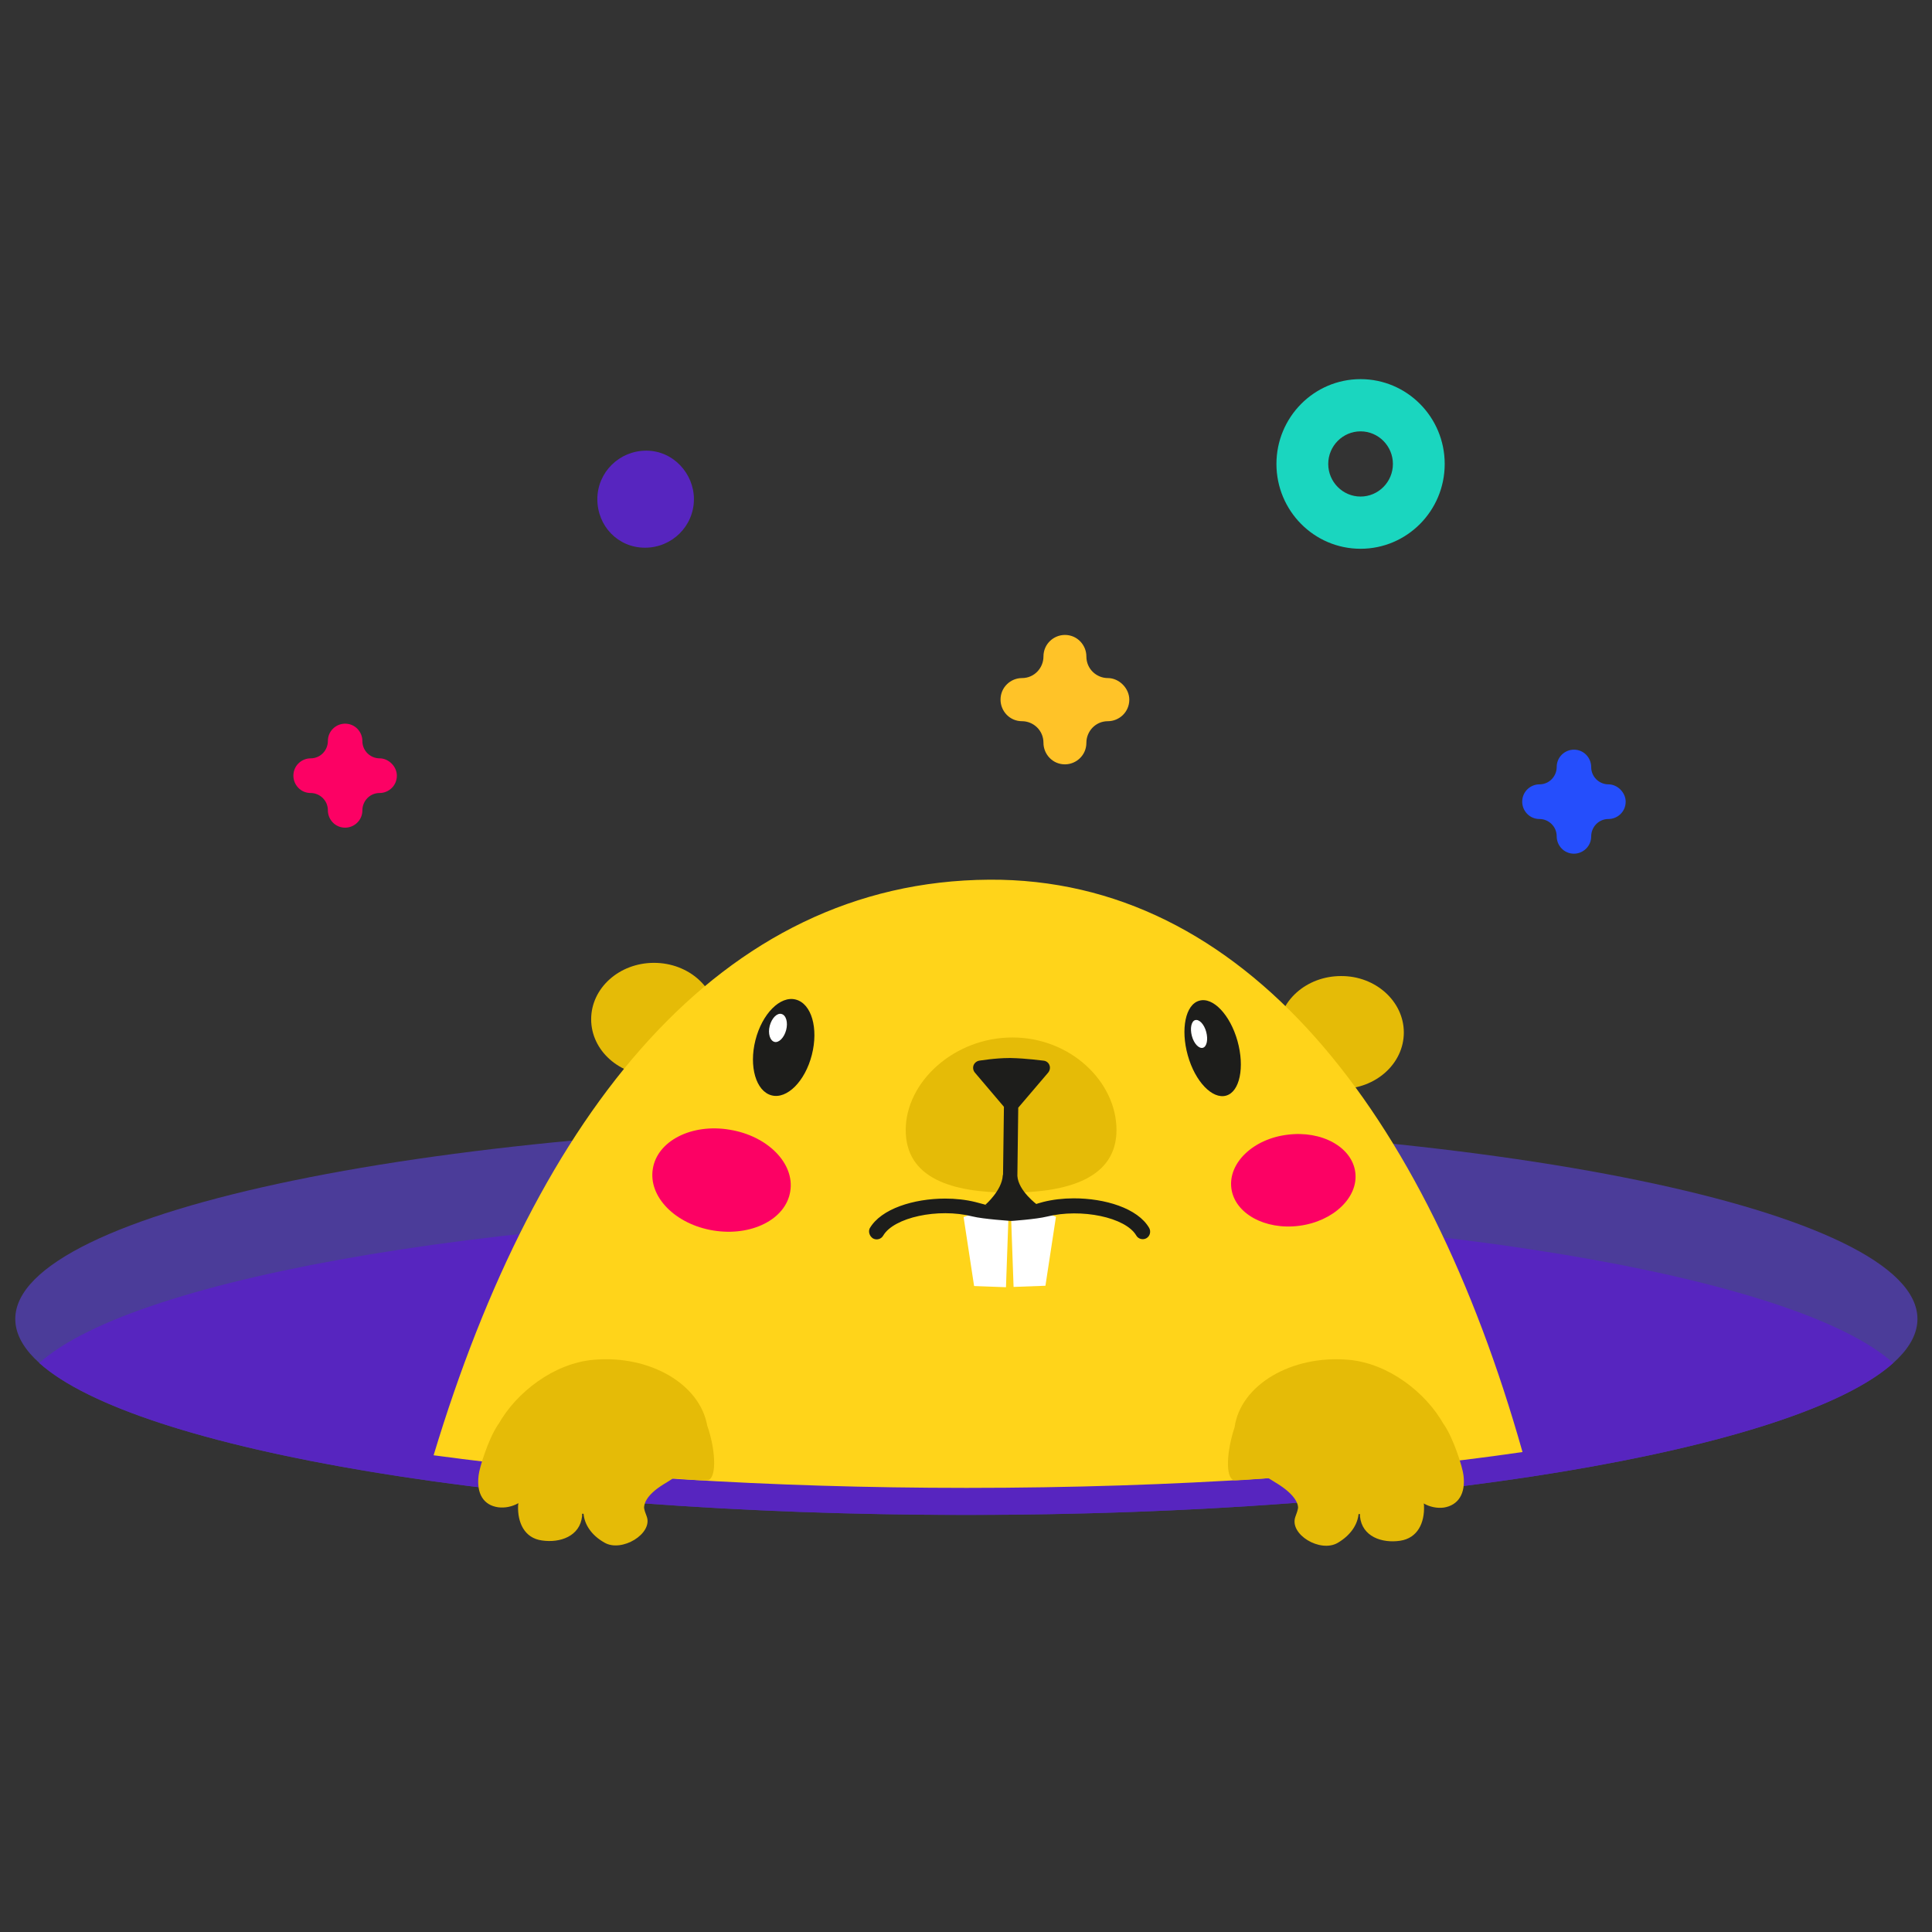 <svg width="120" height="120" viewBox="0 0 120 120" fill="none" xmlns="http://www.w3.org/2000/svg">
<rect x="0" y="0" width="120" height="120" fill="#333333" stroke="none"/>
<g clip-path="url(#clip0_1928_65729)">
<path d="M119.096 81.922C119.096 88.638 92.641 94.094 60.032 94.094C27.404 94.094 0.949 88.656 0.949 81.922C0.949 75.206 27.404 69.75 60.014 69.75C92.641 69.75 119.096 75.206 119.096 81.922Z" fill="#4B3C99"/>
<path d="M117.589 84.659C111.579 79.258 88.085 75.225 60.014 75.225C31.943 75.225 8.448 79.258 2.438 84.659C8.467 90.061 31.943 94.094 60.014 94.094C88.085 94.094 111.579 90.061 117.589 84.659Z" fill="#5725BF"/>
<path d="M36.718 63.308C36.718 65.242 38.461 66.811 40.621 66.811C42.782 66.811 44.525 65.242 44.525 63.308C44.525 61.373 42.782 59.804 40.621 59.804C38.461 59.804 36.718 61.373 36.718 63.308Z" fill="#E5BB07"/>
<path d="M87.194 64.129C87.194 66.063 85.451 67.633 83.29 67.633C81.13 67.633 79.387 66.063 79.387 64.129C79.387 62.194 81.13 60.625 83.29 60.625C85.433 60.607 87.194 62.194 87.194 64.129Z" fill="#E5BB07"/>
<path d="M61.43 54.639C44.725 54.749 33.359 69.093 26.932 90.39C36.319 91.667 47.721 92.415 60.032 92.415C72.978 92.415 84.925 91.594 94.566 90.189C88.574 69.001 77.263 54.53 61.43 54.639Z" fill="#FFD41A"/>
<path d="M50.426 65.516C50.009 67.158 48.883 68.29 47.921 68.034C46.958 67.779 46.505 66.246 46.922 64.603C47.34 62.961 48.465 61.829 49.428 62.085C50.408 62.34 50.844 63.873 50.426 65.516Z" fill="#1D1D1B"/>
<path d="M48.828 63.983C48.701 64.457 48.374 64.786 48.102 64.713C47.829 64.64 47.684 64.202 47.811 63.709C47.938 63.234 48.265 62.906 48.538 62.979C48.828 63.052 48.955 63.508 48.828 63.983Z" fill="white"/>
<path d="M56.256 70.188C56.256 73.18 59.106 74.075 62.72 74.075C66.333 74.075 69.347 73.18 69.347 70.188C69.347 67.195 66.496 64.439 62.883 64.439C59.27 64.439 56.256 67.195 56.256 70.188Z" fill="#E5BB07"/>
<path d="M62.737 73.801L62.955 79.933L64.934 79.86L65.588 75.571C65.606 75.571 63.064 74.787 62.737 73.801Z" fill="white"/>
<path d="M62.7 73.819L62.483 79.951L60.503 79.878L59.85 75.589C59.831 75.589 62.373 74.805 62.7 73.819Z" fill="white"/>
<path d="M64.419 74.826C64.419 74.826 63.245 73.965 63.191 73.034L63.245 68.801L65.097 66.629C65.206 66.501 65.243 66.319 65.188 66.173C65.134 66.008 64.989 65.899 64.825 65.881C64.789 65.881 63.754 65.735 62.791 65.716H62.682C61.793 65.716 60.849 65.881 60.812 65.881C60.649 65.917 60.522 66.027 60.467 66.173C60.413 66.337 60.449 66.501 60.558 66.629L62.356 68.746L62.301 72.943C62.301 72.962 62.283 72.998 62.283 73.016C62.229 73.947 61.206 74.826 61.206 74.826L62.812 75.836L64.419 74.826Z" fill="#1D1D1B"/>
<path d="M54.218 76.918C54.436 77.046 54.726 76.972 54.853 76.753C55.504 75.62 58.263 75.013 60.407 75.556C61.052 75.72 62.813 75.836 62.813 75.836C62.813 75.836 64.347 75.731 65.018 75.566C67.16 75.033 69.921 75.612 70.577 76.742C70.704 76.961 70.995 77.033 71.212 76.905C71.43 76.777 71.502 76.485 71.375 76.266C70.664 75.044 68.629 74.428 66.687 74.431C66.033 74.433 65.38 74.507 64.799 74.654C63.837 74.893 63.247 75.287 62.813 75.836C62.376 75.289 62.21 75.067 60.586 74.662C60.005 74.517 59.351 74.445 58.698 74.446C56.755 74.45 54.722 75.074 54.017 76.298C53.926 76.499 53.999 76.773 54.218 76.918Z" fill="#1D1D1B"/>
<path d="M76.863 64.658C77.317 66.282 77.008 67.815 76.155 68.052C75.301 68.29 74.23 67.177 73.776 65.552C73.322 63.928 73.631 62.395 74.484 62.158C75.338 61.902 76.409 63.034 76.863 64.658Z" fill="#1D1D1B"/>
<path d="M74.92 64.092C75.047 64.567 74.956 65.005 74.72 65.078C74.466 65.151 74.157 64.822 74.03 64.348C73.903 63.873 73.994 63.435 74.23 63.362C74.484 63.289 74.793 63.618 74.92 64.092Z" fill="white"/>
<path d="M76.481 73.801C76.681 75.37 78.569 76.411 80.694 76.137C82.818 75.863 84.379 74.367 84.18 72.816C83.98 71.246 82.092 70.206 79.967 70.48C77.843 70.735 76.281 72.231 76.481 73.801Z" fill="#FC0164"/>
<path d="M40.549 72.597C40.259 74.33 41.947 76.046 44.308 76.429C46.668 76.812 48.81 75.735 49.083 74.002C49.373 72.268 47.685 70.553 45.324 70.169C42.964 69.768 40.822 70.863 40.549 72.597Z" fill="#FC0164"/>
<path d="M90.899 91.63C90.844 91.138 90.3 89.404 89.719 88.528C89.701 88.51 89.682 88.473 89.664 88.455C88.557 86.484 86.233 84.677 83.763 84.459C80.204 84.148 77.045 86.028 76.682 88.656C76.21 90.061 76.083 91.74 76.628 91.941C76.718 91.977 78.026 91.868 78.788 91.813C78.952 91.904 79.097 92.014 79.26 92.105C80.622 92.926 80.64 93.565 80.622 93.674C80.604 93.802 80.531 94.021 80.459 94.204C80.059 95.299 82.002 96.467 83.091 95.828C83.927 95.335 84.326 94.66 84.381 94.04C84.417 94.04 84.435 94.04 84.471 94.04C84.471 94.094 84.471 94.149 84.471 94.186C84.598 95.445 85.833 95.864 86.959 95.7C88.066 95.536 88.484 94.569 88.448 93.547C88.448 93.492 88.448 93.437 88.43 93.382C88.811 93.602 89.265 93.693 89.682 93.638C90.572 93.492 91.044 92.78 90.899 91.63Z" fill="#E5BB07"/>
<path d="M43.926 88.546C43.473 85.973 40.368 84.148 36.864 84.459C34.394 84.677 32.07 86.484 30.962 88.455C30.944 88.473 30.926 88.492 30.908 88.528C30.327 89.404 29.782 91.138 29.728 91.63C29.583 92.78 30.037 93.492 30.944 93.62C31.362 93.674 31.816 93.583 32.197 93.364C32.197 93.419 32.179 93.474 32.179 93.528C32.143 94.55 32.56 95.536 33.668 95.682C34.776 95.846 36.028 95.426 36.155 94.167C36.155 94.112 36.155 94.058 36.155 94.021C36.192 94.021 36.21 94.021 36.246 94.021C36.301 94.66 36.7 95.335 37.535 95.81C38.607 96.448 40.568 95.262 40.168 94.185C40.095 94.003 40.023 93.802 40.005 93.656C40.005 93.492 40.041 92.908 41.239 92.178C41.421 92.069 41.657 91.922 41.82 91.813C41.857 91.813 43.818 92.014 44.017 91.922C44.544 91.685 44.417 89.915 43.926 88.546Z" fill="#E5BB07"/>
<path d="M99.903 48.717C99.339 48.717 98.832 48.264 98.832 47.64C98.832 47.074 98.381 46.563 97.76 46.563C97.197 46.563 96.689 47.017 96.689 47.64C96.689 48.207 96.238 48.717 95.618 48.717C95.054 48.717 94.547 49.17 94.547 49.794C94.547 50.36 94.998 50.87 95.618 50.87C96.182 50.87 96.689 51.324 96.689 51.947C96.689 52.514 97.14 53.024 97.76 53.024C98.324 53.024 98.832 52.57 98.832 51.947C98.832 51.38 99.283 50.87 99.903 50.87C100.467 50.87 100.974 50.417 100.974 49.794C100.974 49.227 100.467 48.717 99.903 48.717Z" fill="#254EFC"/>
<path d="M68.81 42.116C68.109 42.116 67.477 41.552 67.477 40.776C67.477 40.071 66.916 39.437 66.144 39.437C65.443 39.437 64.811 40.001 64.811 40.776C64.811 41.481 64.25 42.116 63.478 42.116C62.777 42.116 62.145 42.68 62.145 43.456C62.145 44.161 62.707 44.795 63.478 44.795C64.18 44.795 64.811 45.36 64.811 46.135C64.811 46.84 65.373 47.475 66.144 47.475C66.846 47.475 67.477 46.911 67.477 46.135C67.477 45.43 68.039 44.795 68.81 44.795C69.512 44.795 70.143 44.231 70.143 43.456C70.143 42.751 69.512 42.116 68.81 42.116Z" fill="#FFC328"/>
<path d="M23.579 47.102C23.015 47.102 22.508 46.648 22.508 46.025C22.508 45.458 22.056 44.948 21.436 44.948C20.872 44.948 20.365 45.402 20.365 46.025C20.365 46.592 19.914 47.102 19.294 47.102C18.73 47.102 18.223 47.555 18.223 48.178C18.223 48.745 18.674 49.255 19.294 49.255C19.858 49.255 20.365 49.709 20.365 50.332C20.365 50.898 20.816 51.408 21.436 51.408C22 51.408 22.508 50.955 22.508 50.332C22.508 49.765 22.959 49.255 23.579 49.255C24.143 49.255 24.65 48.802 24.65 48.178C24.65 47.612 24.143 47.102 23.579 47.102Z" fill="#FC0164"/>
<path d="M43.101 31.005C43.101 32.671 41.741 34.019 40.062 34.019C38.382 34.019 37.102 32.671 37.102 31.005C37.102 29.339 38.462 27.991 40.142 27.991C41.821 27.991 43.101 29.419 43.101 31.005Z" fill="#5725BF"/>
<path d="M84.507 23.549C81.614 23.549 79.282 25.917 79.282 28.817C79.282 31.717 81.614 34.085 84.507 34.085C87.384 34.085 89.733 31.734 89.733 28.817C89.733 25.9 87.384 23.549 84.507 23.549ZM84.507 30.842C83.401 30.842 82.499 29.932 82.499 28.817C82.499 27.702 83.401 26.792 84.507 26.792C85.614 26.792 86.516 27.702 86.516 28.817C86.516 29.932 85.614 30.842 84.507 30.842Z" fill="#1AD6BF"/>
</g>
<defs>
<clipPath id="clip0_1928_65729">
<rect width="120" height="120" fill="white"/>
</clipPath>
</defs>
</svg>
